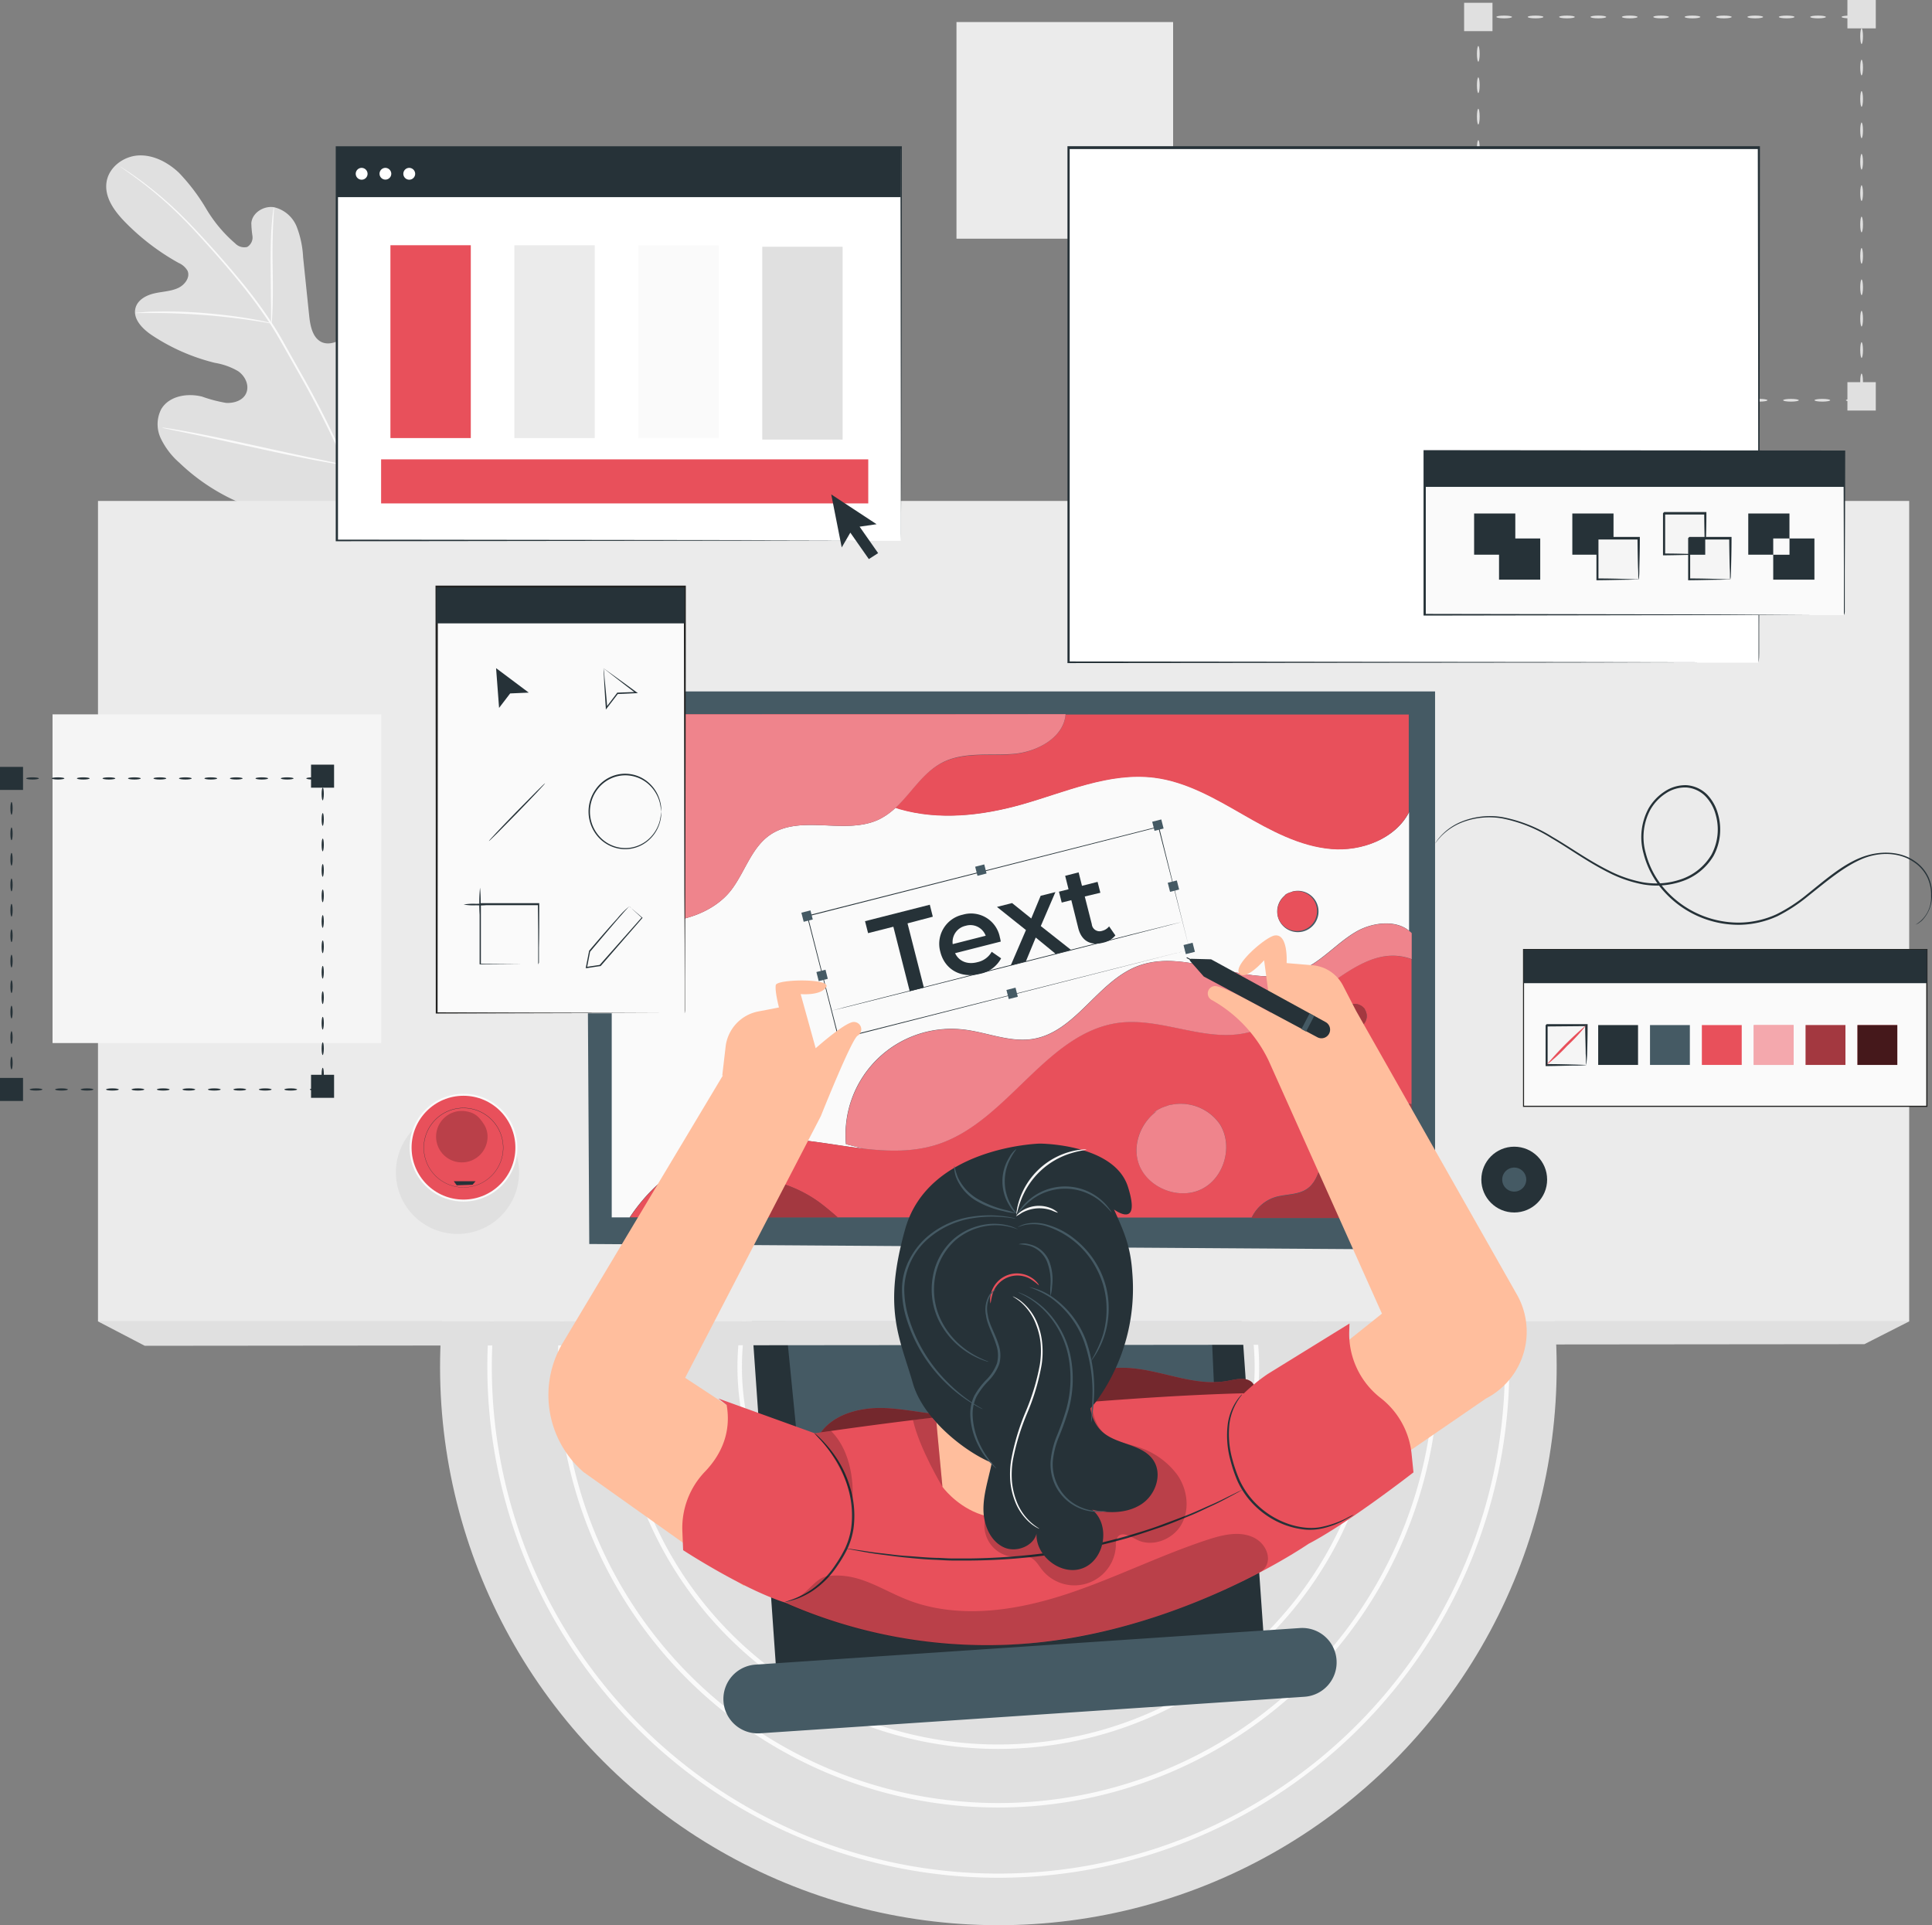 <svg xmlns="http://www.w3.org/2000/svg" viewBox="0 0 431.01 429.51"><rect x="0" y="0" width="431.01" height="429.51" fill="#808080" stroke="none"/><defs><style>.cls-1{fill:#e0e0e0;}.cls-2{fill:#fafafa;}.cls-3{fill:#ebebeb;}.cls-4{fill:#263238;}.cls-5{fill:#455a64;}.cls-6{fill:#e8505b;}.cls-7{opacity:0.3;}.cls-8{fill:#fff;}.cls-9{opacity:0.5;}.cls-10{fill:#ffbe9d;}.cls-11{opacity:0.2;}.cls-12{fill:#f5f5f5;}.cls-13{fill:#222221;}.cls-14{opacity:0.7;}</style></defs><title>IMMAGINE_GRAFICA4</title><g id="Livello_2" data-name="Livello 2"><g id="Background_Complete" data-name="Background Complete"><path class="cls-1" d="M411.8,89.29c0-.16.79-.3,1.75-.3s1.75.14,1.75.3-.78.31-1.75.31S411.8,89.46,411.8,89.29Z"/><path class="cls-1" d="M404.8,89.29c0-.16.78-.3,1.75-.3s1.75.14,1.75.3-.78.31-1.75.31S404.8,89.46,404.8,89.29Z"/><path class="cls-1" d="M397.8,89.29c0-.16.78-.3,1.75-.3s1.75.14,1.75.3-.78.31-1.75.31S397.8,89.46,397.8,89.29Z"/><path class="cls-1" d="M390.8,89.29c0-.16.78-.3,1.75-.3s1.75.14,1.75.3-.79.31-1.75.31S390.8,89.46,390.8,89.29Z"/><path class="cls-1" d="M383.8,89.29c0-.16.78-.3,1.75-.3s1.75.14,1.75.3-.79.31-1.75.31S383.8,89.46,383.8,89.29Z"/><path class="cls-1" d="M376.79,89.29c0-.16.79-.3,1.75-.3s1.75.14,1.75.3-.78.31-1.75.31S376.79,89.46,376.79,89.29Z"/><path class="cls-1" d="M369.79,89.29c0-.16.79-.3,1.75-.3s1.75.14,1.75.3-.78.31-1.75.31S369.79,89.46,369.79,89.29Z"/><path class="cls-1" d="M362.79,89.29c0-.16.78-.3,1.75-.3s1.75.14,1.75.3-.78.31-1.75.31S362.79,89.46,362.79,89.29Z"/><path class="cls-1" d="M355.79,89.29c0-.16.78-.3,1.75-.3s1.75.14,1.75.3-.78.31-1.75.31S355.79,89.46,355.79,89.29Z"/><path class="cls-1" d="M348.79,89.29c0-.16.78-.3,1.75-.3s1.75.14,1.75.3-.79.31-1.75.31S348.79,89.46,348.79,89.29Z"/><path class="cls-1" d="M341.78,89.29c0-.16.79-.3,1.75-.3s1.76.14,1.76.3-.79.31-1.76.31S341.78,89.46,341.78,89.29Z"/><path class="cls-1" d="M334.78,89.29c0-.16.79-.3,1.75-.3s1.75.14,1.75.3-.78.31-1.75.31S334.78,89.46,334.78,89.29Z"/><path class="cls-1" d="M329.79,87.28c.17,0,.31.78.31,1.75v.26l-.3-.3c.85,0,1.49.15,1.49.3s-.64.28-1.49.3h-.29V89C329.49,88.06,329.63,87.28,329.79,87.28Z"/><path class="cls-1" d="M329.79,80.28c.17,0,.31.78.31,1.75s-.14,1.75-.31,1.75-.3-.78-.3-1.75S329.63,80.28,329.79,80.28Z"/><path class="cls-1" d="M329.79,73.28c.17,0,.31.78.31,1.75s-.14,1.75-.31,1.75-.3-.79-.3-1.75S329.63,73.28,329.79,73.28Z"/><path class="cls-1" d="M329.79,66.28c.17,0,.31.78.31,1.75s-.14,1.75-.31,1.75-.3-.79-.3-1.75S329.63,66.28,329.79,66.28Z"/><path class="cls-1" d="M329.79,59.27c.17,0,.31.79.31,1.75s-.14,1.75-.31,1.75-.3-.78-.3-1.75S329.63,59.27,329.79,59.27Z"/><path class="cls-1" d="M329.79,52.27c.17,0,.31.79.31,1.75s-.14,1.75-.31,1.75-.3-.78-.3-1.75S329.63,52.27,329.79,52.27Z"/><path class="cls-1" d="M329.79,45.27c.17,0,.31.78.31,1.75s-.14,1.75-.31,1.75-.3-.78-.3-1.75S329.63,45.27,329.79,45.27Z"/><path class="cls-1" d="M329.79,38.27c.17,0,.31.78.31,1.75s-.14,1.75-.31,1.75-.3-.78-.3-1.75S329.63,38.27,329.79,38.27Z"/><path class="cls-1" d="M329.79,31.27c.17,0,.31.78.31,1.75s-.14,1.75-.31,1.75-.3-.79-.3-1.75S329.63,31.27,329.79,31.27Z"/><path class="cls-1" d="M329.79,24.26c.17,0,.31.79.31,1.75s-.14,1.76-.31,1.76-.3-.79-.3-1.76S329.63,24.26,329.79,24.26Z"/><path class="cls-1" d="M329.79,17.26c.17,0,.31.79.31,1.75s-.14,1.75-.31,1.75-.3-.78-.3-1.75S329.63,17.26,329.79,17.26Z"/><path class="cls-1" d="M329.79,10.26c.17,0,.31.78.31,1.75s-.14,1.75-.31,1.75-.3-.78-.3-1.75S329.63,10.26,329.79,10.26Z"/><path class="cls-1" d="M330.32,3.78c0,.09-.2.16-.53.22l.22-.22A8.18,8.18,0,0,1,330.1,5c0,1-.14,1.75-.31,1.75s-.3-.78-.3-1.75a7,7,0,0,1,.09-1.23l0-.24.17,0C330.12,3.62,330.32,3.7,330.32,3.78Z"/><path class="cls-1" d="M337.32,3.78c0,.17-.78.31-1.75.31s-1.75-.14-1.75-.31.78-.3,1.75-.3S337.32,3.62,337.32,3.78Z"/><path class="cls-1" d="M344.32,3.78c0,.17-.78.31-1.75.31s-1.75-.14-1.75-.31.78-.3,1.75-.3S344.32,3.62,344.32,3.78Z"/><path class="cls-1" d="M351.32,3.78c0,.17-.78.31-1.75.31s-1.75-.14-1.75-.31.79-.3,1.75-.3S351.32,3.62,351.32,3.78Z"/><path class="cls-1" d="M358.33,3.78c0,.17-.79.31-1.76.31s-1.75-.14-1.75-.31.79-.3,1.75-.3S358.33,3.62,358.33,3.78Z"/><path class="cls-1" d="M365.33,3.78c0,.17-.79.31-1.75.31s-1.75-.14-1.75-.31.78-.3,1.75-.3S365.33,3.62,365.33,3.78Z"/><path class="cls-1" d="M372.33,3.78c0,.17-.78.31-1.75.31s-1.75-.14-1.75-.31.78-.3,1.75-.3S372.33,3.62,372.33,3.78Z"/><path class="cls-1" d="M379.33,3.78c0,.17-.78.31-1.75.31s-1.75-.14-1.75-.31.78-.3,1.75-.3S379.33,3.62,379.33,3.78Z"/><path class="cls-1" d="M386.33,3.78c0,.17-.78.31-1.75.31s-1.75-.14-1.75-.31.79-.3,1.75-.3S386.33,3.62,386.33,3.78Z"/><path class="cls-1" d="M393.33,3.78c0,.17-.78.31-1.75.31s-1.75-.14-1.75-.31.79-.3,1.75-.3S393.33,3.62,393.33,3.78Z"/><path class="cls-1" d="M400.34,3.78c0,.17-.79.31-1.75.31s-1.75-.14-1.75-.31.78-.3,1.75-.3S400.34,3.62,400.34,3.78Z"/><path class="cls-1" d="M407.34,3.78c0,.17-.79.31-1.75.31s-1.75-.14-1.75-.31.78-.3,1.75-.3S407.34,3.62,407.34,3.78Z"/><path class="cls-1" d="M414.34,3.78c0,.17-.78.31-1.75.31s-1.75-.14-1.75-.31.78-.3,1.75-.3S414.34,3.62,414.34,3.78Z"/><path class="cls-1" d="M415.3,9.82c-.16,0-.3-.78-.3-1.75s.14-1.75.3-1.75.31.78.31,1.75S415.47,9.82,415.3,9.82Z"/><path class="cls-1" d="M415.3,16.82c-.16,0-.3-.78-.3-1.75s.14-1.75.3-1.75.31.79.31,1.75S415.47,16.82,415.3,16.82Z"/><path class="cls-1" d="M415.3,23.82c-.16,0-.3-.78-.3-1.75s.14-1.75.3-1.75.31.79.31,1.75S415.47,23.82,415.3,23.82Z"/><path class="cls-1" d="M415.3,30.83c-.16,0-.3-.79-.3-1.75s.14-1.75.3-1.75.31.78.31,1.75S415.47,30.83,415.3,30.83Z"/><path class="cls-1" d="M415.3,37.83c-.16,0-.3-.79-.3-1.75s.14-1.75.3-1.75.31.78.31,1.75S415.47,37.83,415.3,37.83Z"/><path class="cls-1" d="M415.3,44.83c-.16,0-.3-.78-.3-1.75s.14-1.75.3-1.75.31.78.31,1.75S415.47,44.83,415.3,44.83Z"/><path class="cls-1" d="M415.3,51.83c-.16,0-.3-.78-.3-1.75s.14-1.75.3-1.75.31.78.31,1.75S415.47,51.83,415.3,51.83Z"/><path class="cls-1" d="M415.3,58.83c-.16,0-.3-.78-.3-1.75s.14-1.75.3-1.75.31.79.31,1.75S415.47,58.83,415.3,58.83Z"/><path class="cls-1" d="M415.3,65.84c-.16,0-.3-.79-.3-1.75s.14-1.75.3-1.75.31.78.31,1.75S415.47,65.84,415.3,65.84Z"/><path class="cls-1" d="M415.3,72.84c-.16,0-.3-.79-.3-1.75s.14-1.75.3-1.75.31.78.31,1.75S415.47,72.84,415.3,72.84Z"/><path class="cls-1" d="M415.3,79.84c-.16,0-.3-.78-.3-1.75s.14-1.75.3-1.75.31.78.31,1.75S415.47,79.84,415.3,79.84Z"/><path class="cls-1" d="M415.3,86.84c-.16,0-.3-.78-.3-1.75s.14-1.75.3-1.75.31.78.31,1.75S415.47,86.84,415.3,86.84Z"/><rect class="cls-1" x="412.14" y="85.26" width="6.33" height="6.33"/><rect class="cls-1" x="326.63" y="86.13" width="6.33" height="6.33"/><rect class="cls-1" x="412.14" width="6.33" height="6.33"/><rect class="cls-1" x="326.63" y="0.62" width="6.33" height="6.33"/><path class="cls-1" d="M82.21,112.69C93.27,103,94.28,87.15,92.26,73.24c-.33-2.33-.35-4.81-1.68-6.74s-4.08-3-6.06-1.82c-1.64,1-2.17,3.1-3,4.88a13.71,13.71,0,0,1-4.89,5.82c-1.4.94-3.19,1.61-4.74,1-2.14-.89-2.68-3.64-2.92-6l-1.35-13A21.82,21.82,0,0,0,66.2,50.6a7.22,7.22,0,0,0-5.06-4.37c-2.27-.37-4.86,1.2-5.07,3.52a21.54,21.54,0,0,0,.25,2.89,2.46,2.46,0,0,1-1.18,2.46,2.81,2.81,0,0,1-2.66-.79A31,31,0,0,1,46,46.57a43.52,43.52,0,0,0-6.11-8.06c-2.46-2.31-5.68-4-9-3.83s-6.65,2.62-7.13,6,1.79,6.46,4.16,8.88a52.09,52.09,0,0,0,11.91,9.09,4.31,4.31,0,0,1,2,1.74c.67,1.49-.62,3.18-2.09,3.86-1.67.77-3.56.79-5.35,1.21s-3.65,1.42-4.15,3.21c-.69,2.47,1.57,4.74,3.7,6.15a44.57,44.57,0,0,0,14,6.13,15.12,15.12,0,0,1,5.14,1.83c1.5,1,2.56,3,1.91,4.77S52.24,90,50.41,89.88a31.12,31.12,0,0,1-5.3-1.39c-3.32-.85-7.41-.17-9.15,2.81a7.37,7.37,0,0,0-.06,6.57A16.94,16.94,0,0,0,40,103.22,45,45,0,0,0,60.56,114.5c7.67,1.74,14.6,1.68,21.65-1.81"/><path class="cls-2" d="M83.54,123a102.24,102.24,0,0,0-5.9-18.69A207.14,207.14,0,0,0,66.92,82.86l-3.09-5.48c-1-1.8-2-3.58-3.13-5.26a105.73,105.73,0,0,0-6.87-9.3C51.51,60,49.2,57.34,47,54.91s-4.27-4.67-6.25-6.62a83.51,83.51,0,0,0-10-8.5c-1.25-.91-2.25-1.58-2.94-2-.32-.22-.58-.38-.78-.51l-.27-.16a1.31,1.31,0,0,0,.25.2l.76.54c.66.47,1.65,1.16,2.89,2.09a88.35,88.35,0,0,1,9.91,8.58c2,2,4,4.2,6.19,6.64s4.47,5.07,6.78,7.92a106,106,0,0,1,6.81,9.28c1.09,1.68,2.09,3.44,3.12,5.25l3.09,5.48a215.94,215.94,0,0,1,10.73,21.4,104.82,104.82,0,0,1,6,18.6"/><path class="cls-2" d="M60.57,72.12a4.74,4.74,0,0,0,.12-1c.05-.65.09-1.6.13-2.77.07-2.35.06-5.59,0-9.16s0-6.81.12-9.15c.05-1.17.1-2.12.15-2.77a5,5,0,0,0,0-1,4.74,4.74,0,0,0-.18,1c-.1.65-.19,1.6-.28,2.77-.19,2.34-.27,5.59-.25,9.17s.06,6.71.08,9.15c0,1.1,0,2,0,2.78A5.21,5.21,0,0,0,60.57,72.12Z"/><path class="cls-2" d="M30.14,69.83a6,6,0,0,0,1.21,0c.77,0,1.89,0,3.27,0,2.76,0,6.58.12,10.78.44s8,.79,10.74,1.2c1.37.2,2.47.38,3.24.51a6.34,6.34,0,0,0,1.19.16,6.9,6.9,0,0,0-1.16-.33c-.76-.17-1.86-.41-3.22-.64-2.73-.49-6.54-1-10.75-1.34a105.21,105.21,0,0,0-10.83-.31c-1.38,0-2.5.11-3.27.18A6.57,6.57,0,0,0,30.14,69.83Z"/><path class="cls-2" d="M77.21,103.82a1.54,1.54,0,0,0,.17-.39c.1-.3.23-.68.39-1.13.33-1,.78-2.43,1.31-4.22,1.06-3.57,2.37-8.56,3.75-14.07S85.46,73.5,86.45,69.9c.48-1.74.88-3.18,1.18-4.25.13-.46.23-.84.31-1.16a1.88,1.88,0,0,0,.09-.41,1.54,1.54,0,0,0-.17.39c-.1.31-.23.68-.39,1.13-.33,1-.78,2.43-1.31,4.22-1.06,3.57-2.38,8.56-3.75,14.08S79.78,94.4,78.79,98c-.49,1.74-.88,3.18-1.18,4.25-.13.46-.23.84-.31,1.16A1.88,1.88,0,0,0,77.21,103.82Z"/><path class="cls-2" d="M36.18,95.42a2.52,2.52,0,0,0,.42.12l1.19.26,4.39.9c3.71.77,8.83,1.89,14.47,3.13s10.78,2.32,14.51,3c1.86.34,3.37.61,4.42.77l1.21.18a2.19,2.19,0,0,0,.42,0s-.14-.06-.41-.12l-1.19-.26-4.39-.91c-3.71-.76-8.83-1.88-14.48-3.12s-10.77-2.32-14.5-3c-1.86-.34-3.37-.61-4.42-.77l-1.21-.18A1.55,1.55,0,0,0,36.18,95.42Z"/><circle class="cls-1" cx="222.72" cy="304.96" r="124.55" transform="translate(-150.4 246.8) rotate(-45)"/><path class="cls-2" d="M222.72,403.25A98.29,98.29,0,1,1,321,305,98.4,98.4,0,0,1,222.72,403.25Zm0-195.58A97.29,97.29,0,1,0,320,305,97.39,97.39,0,0,0,222.72,207.67Z"/><path class="cls-2" d="M222.72,418.92a114,114,0,1,1,114-114A114.09,114.09,0,0,1,222.72,418.92Zm0-226.93a113,113,0,1,0,113,113A113.1,113.1,0,0,0,222.72,192Z"/><path class="cls-2" d="M222.72,390.18A85.23,85.23,0,1,1,307.94,305,85.32,85.32,0,0,1,222.72,390.18Zm0-169.45A84.23,84.23,0,1,0,306.94,305,84.32,84.32,0,0,0,222.72,220.73Z"/><path class="cls-2" d="M222.72,376.83A71.87,71.87,0,1,1,294.59,305,72,72,0,0,1,222.72,376.83Zm0-142.74A70.87,70.87,0,1,0,293.59,305,70.95,70.95,0,0,0,222.72,234.09Z"/><path class="cls-2" d="M222.72,363.14A58.19,58.19,0,1,1,280.9,305,58.25,58.25,0,0,1,222.72,363.14Zm0-115.37A57.19,57.19,0,1,0,279.9,305,57.25,57.25,0,0,0,222.72,247.77Z"/><path class="cls-2" d="M222.72,350.82A45.87,45.87,0,1,1,268.58,305,45.91,45.91,0,0,1,222.72,350.82Zm0-90.73A44.87,44.87,0,1,0,267.58,305,44.91,44.91,0,0,0,222.72,260.09Z"/><rect class="cls-3" x="213.38" y="4.92" width="48.33" height="48.33"/></g><g id="Desk"><rect class="cls-4" x="170.25" y="261.06" width="108.75" height="119.44" transform="matrix(1, -0.07, 0.07, 1, -22.8, 17.24)"/><polygon class="cls-5" points="271.21 317.43 269.62 282.22 174.88 291.11 178.5 327.69 271.21 317.43"/><path class="cls-5" d="M291,378.54l-121.42,8.15a7.67,7.67,0,0,1-8.18-7.15h0a7.68,7.68,0,0,1,7.15-8.17L290,363.21a7.66,7.66,0,0,1,8.17,7.15h0A7.68,7.68,0,0,1,291,378.54Z"/><rect class="cls-3" x="21.86" y="111.76" width="404.06" height="183.04"/><polygon class="cls-1" points="21.86 294.8 32.3 300.24 415.92 299.88 425.92 294.8 21.86 294.8"/></g><g id="Character"><polygon class="cls-5" points="131.46 277.53 130.74 154.26 320.15 154.26 320.15 278.8 131.46 277.53"/><path class="cls-2" d="M170.54,254.06c7.33-.38,14.79,1.35,22.11,2.19l-3.93-1A23.62,23.62,0,0,1,215,229.68c5.21.61,10.34,2.95,15.51,2.08,9.48-1.6,14.36-12.89,23.36-16.27,11.51-4.33,24.92,5.78,36.27,1,4.6-1.92,7.94-6,12.21-8.54,3.66-2.2,9-2.83,12-.3V181.21c-3,5.86-10.5,8.71-17.22,8.15-7.14-.59-13.64-4.16-19.83-7.72s-12.58-7.28-19.69-8.19c-10.1-1.3-19.9,3.22-29.7,6-8.84,2.49-18.37,3.57-27.2,1-.3-.08-.59-.19-.88-.29a15.13,15.13,0,0,1-3.68,2.62c-7.52,3.64-17.55-1.24-24.41,3.51-4.11,2.85-5.54,8.2-8.56,12.19-5.57,7.36-19,9.49-26.71,4.33v60.9l0,7.88h4A39.1,39.1,0,0,1,170.54,254.06Zm116-54.32a4,4,0,0,1,1.54-.73.9.9,0,0,1,.21-.08l-.08,0a4.61,4.61,0,1,1-1.23.58Z"/><path class="cls-6" d="M314.38,207.7c-3.08-2.53-8.38-1.9-12,.3-4.27,2.57-7.61,6.62-12.21,8.54-11.35,4.73-24.76-5.38-36.27-1-9,3.38-13.88,14.67-23.36,16.27-5.17.87-10.3-1.47-15.51-2.08a23.62,23.62,0,0,0-26.27,25.53l3.93,1c5.71.66,11.34.78,16.76-1.05,15.63-5.29,24.13-25.18,40.52-27.07,9.08-1,18.15,4,27.17,2.47,7.31-1.25,13.13-6.55,19.18-10.85s11.87-8.26,18.61-5.79v-5.79A4.51,4.51,0,0,0,314.38,207.7Z"/><path class="cls-6" d="M296.28,219.75c-6,4.3-11.87,9.6-19.18,10.85-9,1.53-18.09-3.52-27.17-2.47C233.54,230,225,249.91,209.41,255.2c-5.42,1.83-11,1.71-16.76,1.05-7.32-.84-14.78-2.57-22.11-2.19a39.1,39.1,0,0,0-30,17.52h4a29.75,29.75,0,0,1,14.4-8.08A29.12,29.12,0,0,1,182.44,268c1.53,1.1,3,2.35,4.43,3.59l29.82,0c1.32-.74,2.64-1.48,4-2.16,5.4-2.75,11.56-4.65,17.49-3.39a15.25,15.25,0,0,1,9.13,5.59l31.93,0a8.71,8.71,0,0,1,5.15-4.54c2.41-.74,5.19-.46,7.25-1.91,2.39-1.69,2.84-5,3.82-7.73a17.79,17.79,0,0,1,19.44-11.13V214C308.15,211.49,302.22,215.51,296.28,219.75Zm-28.22,45.54c-5.08,2.51-12.05-.3-14-5.63-1.51-4.2.4-9.18,4-11.74l-.79.37a8.86,8.86,0,0,1,3-1.54,7.36,7.36,0,0,1,1-.32l-.18.08a10.63,10.63,0,0,1,11.05,4.28C275.16,255.57,273.14,262.79,268.06,265.29Zm35.41-36.21a2.68,2.68,0,0,1-2.62-4.68l-.27.13a2.41,2.41,0,0,1,.94-.45l.13-.05,0,0a2.7,2.7,0,0,1,1.87,5Z"/><path class="cls-6" d="M295.45,257.55c-1,2.76-1.43,6-3.82,7.73-2.06,1.45-4.84,1.17-7.25,1.91a8.71,8.71,0,0,0-5.15,4.54l35.66,0V246.42A17.79,17.79,0,0,0,295.45,257.55Z"/><path class="cls-6" d="M159,263.51a29.75,29.75,0,0,0-14.4,8.08l42.32,0c-1.45-1.24-2.9-2.49-4.43-3.59A29.12,29.12,0,0,0,159,263.51Z"/><path class="cls-6" d="M238.17,266.11c-5.93-1.26-12.09.64-17.49,3.39-1.35.68-2.67,1.42-4,2.16l30.61,0A15.25,15.25,0,0,0,238.17,266.11Z"/><path class="cls-6" d="M225.81,168.27c-5.33.4-11-.52-15.76,1.95-4.24,2.21-6.82,6.71-10.3,10l.88.3c8.83,2.55,18.36,1.48,27.21-1,9.8-2.76,19.6-7.27,29.7-6,7.1.91,13.48,4.62,19.68,8.18s12.69,7.14,19.83,7.73c6.73.56,14.19-2.29,17.23-8.16V159.41h0l-76.56,0C237.34,164.64,231.11,167.88,225.81,168.27Z"/><path class="cls-6" d="M285.17,204.74a4.45,4.45,0,1,0,3.07-5.78l.08,0a.9.9,0,0,0-.21.08,4,4,0,0,0-1.54.73l.44-.2A4.65,4.65,0,0,0,285.17,204.74Z"/><path class="cls-6" d="M261.08,246.51l.18-.08a7.36,7.36,0,0,0-1,.32,8.86,8.86,0,0,0-3,1.54l.79-.37c-3.57,2.56-5.48,7.54-4,11.74,1.92,5.33,8.89,8.14,14,5.63s7.1-9.72,4.07-14.5A10.63,10.63,0,0,0,261.08,246.51Z"/><g class="cls-7"><path class="cls-8" d="M261.08,246.51l.18-.08a7.36,7.36,0,0,0-1,.32,8.86,8.86,0,0,0-3,1.54l.79-.37c-3.57,2.56-5.48,7.54-4,11.74,1.92,5.33,8.89,8.14,14,5.63s7.1-9.72,4.07-14.5A10.63,10.63,0,0,0,261.08,246.51Z"/></g><path class="cls-6" d="M304.56,225.2a2.83,2.83,0,0,0-3-1.15l0,0-.13.05a2.41,2.41,0,0,0-.94.45l.27-.13a2.69,2.69,0,1,0,3.71.8Z"/><path class="cls-6" d="M163.21,198.47c3-4,4.45-9.34,8.56-12.19,6.86-4.75,16.89.13,24.41-3.51a15.13,15.13,0,0,0,3.68-2.62c3.47-3.25,6-7.75,10.3-10,4.73-2.47,10.43-1.56,15.76-1.95s11.42-3.6,11.8-8.87H136.15l.15,43.3c.06.05.14.08.2.13C144.22,208,157.64,205.83,163.21,198.47Z"/><g class="cls-7"><path class="cls-8" d="M314.38,207.7c-3.08-2.53-8.38-1.9-12,.3-4.27,2.57-7.61,6.62-12.21,8.54-11.35,4.73-24.76-5.38-36.27-1-9,3.38-13.88,14.67-23.36,16.27-5.17.87-10.3-1.47-15.51-2.08a23.62,23.62,0,0,0-26.27,25.53l3.93,1c5.71.66,11.34.78,16.76-1.05,15.63-5.29,24.13-25.18,40.52-27.07,9.08-1,18.15,4,27.17,2.47,7.31-1.25,13.13-6.55,19.18-10.85s11.87-8.26,18.61-5.79v-5.79A4.51,4.51,0,0,0,314.38,207.7Z"/></g><g class="cls-7"><path class="cls-8" d="M209.3,159.37H136.15l.15,43.3c.06.05.14.08.2.13,7.72,5.16,21.14,3,26.71-4.33,3-4,4.45-9.34,8.56-12.19,6.86-4.75,16.89.13,24.41-3.51a15.13,15.13,0,0,0,3.68-2.62c3.47-3.25,6-7.75,10.3-10,4.73-2.47,10.43-1.56,15.76-1.95s11.42-3.6,11.8-8.87"/></g><path class="cls-4" d="M265.38,211.85l-7-27.37.09.05-78.35,19.93h0l.08-.13c2.42,9.54,4.77,18.78,7,27.39l-.12-.07,78.39-19.81-78.34,20-.1,0,0-.1c-2.19-8.61-4.54-17.85-7-27.39l0-.1.1,0h0l78.36-19.87h.07l0,.06C262.74,201.36,265.06,210.57,265.38,211.85Z"/><rect class="cls-5" x="264.26" y="210.53" width="2.09" height="2.09" transform="translate(-43.92 71.83) rotate(-14.25)"/><rect class="cls-5" x="185.97" y="230.71" width="2.09" height="2.09" transform="translate(-51.3 53.18) rotate(-14.25)"/><rect class="cls-5" x="257.28" y="183.03" width="2.09" height="2.09" transform="translate(-37.37 69.26) rotate(-14.25)"/><rect class="cls-5" x="217.78" y="193.06" width="2.09" height="2.09" transform="translate(-41.05 59.85) rotate(-14.25)"/><rect class="cls-5" x="224.76" y="220.56" width="2.09" height="2.09" transform="translate(-47.61 62.41) rotate(-14.25)"/><rect class="cls-5" x="182.37" y="216.55" width="2.09" height="2.09" transform="translate(-47.93 51.86) rotate(-14.25)"/><rect class="cls-5" x="260.74" y="196.65" width="2.09" height="2.09" transform="translate(-40.61 70.52) rotate(-14.25)"/><rect class="cls-5" x="179.01" y="203.32" width="2.09" height="2.09" transform="translate(-44.77 50.62) rotate(-14.25)"/><path class="cls-4" d="M199.3,206.75l-5.64,1.43-.68-2.67,14.45-3.67.67,2.67L202.46,206l3.65,14.34-3.16.8Z"/><path class="cls-4" d="M223.26,210.06l-10.19,2.59c.85,1.8,2.74,2.61,5,2a4.8,4.8,0,0,0,3.17-2.31l2.1,1.46a6.79,6.79,0,0,1-4.69,3.45c-4.35,1.1-7.88-1-8.86-4.85a6.65,6.65,0,0,1,5-8.34,6.54,6.54,0,0,1,8.27,5.05C223.14,209.39,223.21,209.76,223.26,210.06Zm-10.72.57,7.36-1.87a3.64,3.64,0,0,0-4.47-2.22A3.69,3.69,0,0,0,212.54,210.63Z"/><path class="cls-4" d="M235.53,212.82l-4.47-3.66-2.21,5.35-3.36.86,3.39-7.88-6.47-5.16,3.38-.86,4.27,3.44,2.1-5.06,3.29-.83-3.26,7.58,6.77,5.34Z"/><path class="cls-4" d="M248.83,208.69a4.86,4.86,0,0,1-2.7,1.61c-2.84.73-4.85-.37-5.58-3.24L239,200.82l-2.14.54-.62-2.43,2.14-.54-.75-3,3-.77.75,3,3.48-.88.62,2.43L242,200l1.57,6.18a1.74,1.74,0,0,0,2.29,1.49,2.85,2.85,0,0,0,1.57-1Z"/><path class="cls-4" d="M263.8,205.65s-17.52,4.55-39.15,10-39.2,9.91-39.21,9.85S203,221,224.6,215.5,263.79,205.59,263.8,205.65Z"/><path class="cls-4" d="M427.29,206.31a7,7,0,0,0,3.51-6.47,8.91,8.91,0,0,0-.79-4,8.52,8.52,0,0,0-3.19-3.6c-2.94-2-7.37-2.34-11.46-.59s-7.88,5-12,8.27a36.43,36.43,0,0,1-6.86,4.49,21.17,21.17,0,0,1-8.48,1.91A22.39,22.39,0,0,1,371.32,199a20,20,0,0,1-4.68-8.67,13.47,13.47,0,0,1,1.15-10,11.18,11.18,0,0,1,3.56-3.74,8.34,8.34,0,0,1,4.91-1.42,7.25,7.25,0,0,1,4.58,2.09,10,10,0,0,1,2.42,4.32,12.37,12.37,0,0,1-1,9.39,13.05,13.05,0,0,1-7.09,5.67,17.47,17.47,0,0,1-8.66.66,28.32,28.32,0,0,1-7.75-2.69c-4.74-2.39-8.7-5.33-12.57-7.57a32.27,32.27,0,0,0-11.1-4.46,16.86,16.86,0,0,0-8.91.89,13.29,13.29,0,0,0-4.74,3.16l-.58.64-.38.5c-.2.27-.32.4-.32.4s.09-.15.28-.43l.36-.52.57-.66a12.9,12.9,0,0,1,4.73-3.28,17,17,0,0,1,9-1,32.5,32.5,0,0,1,11.24,4.43c3.89,2.24,7.87,5.16,12.57,7.5a28,28,0,0,0,7.64,2.63,17.1,17.1,0,0,0,8.42-.66,12.59,12.59,0,0,0,6.82-5.47,11.92,11.92,0,0,0,.95-9,9.31,9.31,0,0,0-2.3-4.09,6.64,6.64,0,0,0-4.24-1.94,7.79,7.79,0,0,0-4.6,1.33,10.57,10.57,0,0,0-3.39,3.58,12.94,12.94,0,0,0-1.09,9.62,19.54,19.54,0,0,0,4.55,8.45A21.94,21.94,0,0,0,388,205.83a20.56,20.56,0,0,0,8.29-1.85,35.38,35.38,0,0,0,6.79-4.41c4.09-3.27,7.85-6.6,12.1-8.27S424,189.94,427,192a8.86,8.86,0,0,1,3.26,3.75,9.23,9.23,0,0,1,.76,4.11,8,8,0,0,1-2.06,5.31,4.08,4.08,0,0,1-.66.58,2.8,2.8,0,0,1-.53.35Z"/><g class="cls-7"><path d="M295.45,257.55c-1,2.76-1.43,6-3.82,7.73-2.06,1.45-4.84,1.17-7.25,1.91a8.71,8.71,0,0,0-5.15,4.54l35.66,0V246.42A17.79,17.79,0,0,0,295.45,257.55Z"/></g><g class="cls-7"><path d="M304.56,225.2a2.83,2.83,0,0,0-3-1.15l0,0-.13.05a2.41,2.41,0,0,0-.94.45l.27-.13a2.69,2.69,0,1,0,3.71.8Z"/></g><g class="cls-7"><path d="M159,263.51a29.75,29.75,0,0,0-14.4,8.08l42.32,0c-1.45-1.24-2.9-2.49-4.43-3.59A29.12,29.12,0,0,0,159,263.51Z"/></g><g class="cls-7"><path d="M238.17,266.11c-5.93-1.26-12.09.64-17.49,3.39-1.35.68-2.67,1.42-4,2.16l30.61,0A15.25,15.25,0,0,0,238.17,266.11Z"/></g><path class="cls-6" d="M182.46,320.59c2.75-4.93,9.09-6.66,14.74-6.47s11.21,1.82,16.85,1.55c12.9-.6,24.07-10.89,37-10.52,7.74.23,15.31,4.34,22.93,2.9,1.84-.34,4-.92,5.37.38a3.4,3.4,0,0,1,.12,4.24,9.2,9.2,0,0,1-3.64,2.74c-19.7,9.95-42.5,10.93-64.39,13.67-5.61.71-11.31,1.54-16.87.56s-11.08-4.13-13.32-9.31"/><g class="cls-9"><path d="M182.46,320.59c2.75-4.93,9.09-6.66,14.74-6.47s11.21,1.82,16.85,1.55c12.9-.6,24.07-10.89,37-10.52,7.74.23,15.31,4.34,22.93,2.9,1.84-.34,4-.92,5.37.38a3.4,3.4,0,0,1,.12,4.24,9.2,9.2,0,0,1-3.64,2.74c-19.7,9.95-42.5,10.93-64.39,13.67-5.61.71-11.31,1.54-16.87.56s-11.08-4.13-13.32-9.31"/></g><path class="cls-10" d="M338.24,288.52l-35.71-63-2.91-5.63a8.47,8.47,0,0,0-6.83-4.55l-5.76-.48s.42-6.68-2.7-6.15c-2,.34-9.28,6.59-7.87,8.43s5.55-2.91,5.55-2.91L283.58,226s-10.95-6.38-12.72-6a1.65,1.65,0,0,0-.44,3.14A30.75,30.75,0,0,1,283,236.58h0l25.3,56.49L299.61,300l10.27,26.85L331.51,312A16.78,16.78,0,0,0,338.24,288.52Z"/><rect class="cls-4" x="264.66" y="213.81" width="1.18" height="0.21" transform="translate(128.87 -98.36) rotate(27.52)"/><path class="cls-4" d="M265.7,213.9l4.49.12,25.54,14a1.93,1.93,0,0,1,.78,2.59h0a1.93,1.93,0,0,1-2.61.8l-25.35-13.55-3.08-3.5A.31.31,0,0,1,265.7,213.9Z"/><polygon class="cls-5" points="293.18 226.67 291.37 230.14 290.33 229.6 292.16 226.1 293.18 226.67"/><path class="cls-10" d="M190.54,228c-1.8-.18-8.57,5.86-8.57,5.86l-3.35-12.08s4.49.41,5.7-1.57-11-1.79-11.25-.45.71,5,.71,5l-4.62.89a9.07,9.07,0,0,0-7.28,7.84l-.75,6.45.13,0-35.68,59.61a22.74,22.74,0,0,0,4.61,28.87l35.74,25.4,13.34-29.08-26.42-17.36L183.12,249s6.81-17.09,8.2-17.94A1.64,1.64,0,0,0,190.54,228Z"/><path class="cls-6" d="M315.33,328.48l-.42-4.15A18.11,18.11,0,0,0,308,311.88h0a18.12,18.12,0,0,1-7-14.88l.06-1.73L282.87,306.5a39.19,39.19,0,0,0-5.44,4.43l0-.09s-39,.64-95.67,8.92L160.26,312l1.85,1.45c1,5.7-.87,10.74-4.88,14.91h0a18.12,18.12,0,0,0-5,13.31l.17,4.17s12.81,8.35,22.14,11.49l.34.1a111.61,111.61,0,0,0,49.77,9.51c34.87-1.43,63.53-20,67.29-22.53C300.75,339.84,315.33,328.48,315.33,328.48Z"/><path class="cls-4" d="M181.72,319.76s.15.09.39.3.58.52,1,.94a28.07,28.07,0,0,1,3.27,3.92,23.67,23.67,0,0,1,3.25,6.84,21.57,21.57,0,0,1,.78,9.24,16.74,16.74,0,0,1-1.41,4.63,29.68,29.68,0,0,1-2.3,3.85,20.2,20.2,0,0,1-5.34,5.38,17.19,17.19,0,0,1-4.62,2.17,13.66,13.66,0,0,1-1.34.36,1.74,1.74,0,0,1-.48.07s.63-.21,1.76-.62a18.53,18.53,0,0,0,4.47-2.29,20.3,20.3,0,0,0,5.15-5.34,29.7,29.7,0,0,0,2.24-3.8,16.49,16.49,0,0,0,1.35-4.49,21.49,21.49,0,0,0-.72-9,23.87,23.87,0,0,0-3.1-6.76,31.12,31.12,0,0,0-3.11-4A17.12,17.12,0,0,1,181.72,319.76Z"/><g class="cls-11"><path d="M281.35,350.59c2.82-2,1.42-6.12-1.72-7.6s-6.85-.59-10.15.49c-10.65,3.48-20.72,8.58-31.36,12.1s-22.27,5.42-33,2.26c-7.49-2.2-12.53-7.12-20.29-6.24-3.52.4-4.63,4.89-9.85,6a114.29,114.29,0,0,0,23.44,7.37,109,109,0,0,0,29.26,1.83,130.59,130.59,0,0,0,29.56-5.94A147.47,147.47,0,0,0,281.35,350.59Z"/></g><g class="cls-11"><path d="M190.17,334.44s.93-9.48-4.78-15.21l-3.82.57S186.59,323.42,190.17,334.44Z"/></g><path class="cls-10" d="M208.32,309.27c-.2.52,1.93,22.43,1.93,22.43s11.11,15.51,28.58.41l2.11-23.89Z"/><g class="cls-11"><path d="M210.25,331.7s-5.15-8.55-6.58-14.91l4.24-.52,1,1.19Z"/></g><path class="cls-4" d="M302,337.91a2.87,2.87,0,0,1-.43.3c-.28.18-.72.43-1.29.74a19.87,19.87,0,0,1-5.12,2,12.83,12.83,0,0,1-3.8.31,18.1,18.1,0,0,1-4.28-.9,19.08,19.08,0,0,1-8.22-5.59,18.17,18.17,0,0,1-2.8-4.38,31.08,31.08,0,0,1-1.55-4.56,20.77,20.77,0,0,1-.61-8.11,12.3,12.3,0,0,1,1.92-5.13,8.89,8.89,0,0,1,.92-1.18,2.47,2.47,0,0,1,.37-.37,1.94,1.94,0,0,1-.29.44,12.8,12.8,0,0,0-2.56,6.29,21.14,21.14,0,0,0,.71,7.94,32.19,32.19,0,0,0,1.56,4.47,18.12,18.12,0,0,0,2.72,4.25c4.57,5.32,11.43,7.23,15.84,6.16a21.67,21.67,0,0,0,5.1-1.79A19.52,19.52,0,0,1,302,337.91Z"/><path class="cls-4" d="M277.14,332.37l-.2.13-.6.34L274,334.1c-1,.54-2.26,1.21-3.75,1.88s-3.15,1.53-5.07,2.29-4,1.67-6.28,2.45-4.75,1.61-7.36,2.41a134.86,134.86,0,0,1-17.32,3.74,139.61,139.61,0,0,1-17.69,1.28l-4,0c-1.29,0-2.54-.11-3.75-.16-2.42-.08-4.67-.31-6.72-.51s-3.9-.47-5.52-.67-3-.44-4.15-.65l-2.61-.48-.67-.14-.23-.06a.62.62,0,0,1,.24,0l.68.09,2.62.38c1.14.18,2.53.4,4.16.57s3.46.46,5.51.59,4.29.37,6.71.44c1.21,0,2.46.14,3.74.13l4,0a144.32,144.32,0,0,0,17.61-1.31,139.94,139.94,0,0,0,17.27-3.69c2.6-.79,5.08-1.51,7.34-2.36s4.38-1.62,6.29-2.38,3.59-1.56,5.09-2.21,2.75-1.28,3.78-1.8l2.38-1.17.62-.29C277.06,332.39,277.13,332.36,277.14,332.37Z"/><g class="cls-11"><path d="M220.08,337.84a7,7,0,0,0,6.64,9.51,8,8,0,0,1,3.09.11c1.17.45,1.82,1.67,2.59,2.66a9.25,9.25,0,0,0,16.54-5.27,3.26,3.26,0,0,1,.47-2.05c1-1.15,2.8,0,4.16.68,3.45,1.8,8.09,0,10-3.39s1.31-7.83-.88-11a17.43,17.43,0,0,0-9.46-6.46c-2.39-.73-5-1.16-6.86-2.82-2.7-2.39-2.94-6.44-3-10"/></g><path class="cls-4" d="M248.52,269.83c2.44,5.36,3.71,8.45,4.09,14.16a42.71,42.71,0,0,1-7.36,27.69c0,.07.05-.06,0,0C241.09,318,228.64,325.93,225,327s-18.37-8.07-21.33-18.35-6.78-16.51-1.73-34.46c5.18-18.4,30-19.06,30-19.06s16.65,0,19.7,9.66S248.52,269.83,248.52,269.83Z"/><path class="cls-4" d="M222.3,290.44A11.89,11.89,0,0,0,213.66,309c2.06,3,5.44,5,7,8.26,1.46,3,1.15,6.54.45,9.79s-1.76,6.49-1.71,9.82,1.5,6.91,4.52,8.32,7.41-.57,7.42-3.9c-1,5.27,5.07,10.44,10.12,8.6s6.35-9.71,2.19-13.09c3.68.87,7.81.86,11-1.23s4.76-6.74,2.61-9.86c-2.54-3.69-8.35-3.35-11.56-6.48-2.66-2.58-2.81-6.71-3-10.41-.28-5.32-1.08-10.78-3.8-15.36s-7.73-8.13-13-7.77"/><path class="cls-2" d="M231.86,341.06a2.83,2.83,0,0,1-.53-.25,3.67,3.67,0,0,1-.61-.37,6.32,6.32,0,0,1-.78-.57,12,12,0,0,1-3.53-5,16.36,16.36,0,0,1-1-4.16,20,20,0,0,1,.16-4.91A51.1,51.1,0,0,1,228.79,315a50,50,0,0,0,3.2-10.61,19.56,19.56,0,0,0,.15-4.8,15.59,15.59,0,0,0-1-4.06,12.11,12.11,0,0,0-3.39-5c-1.1-.93-1.84-1.25-1.81-1.31a3.11,3.11,0,0,1,.53.24,4.62,4.62,0,0,1,.62.35,7.4,7.4,0,0,1,.79.56,12,12,0,0,1,3.61,5,15.84,15.84,0,0,1,1,4.16,19.4,19.4,0,0,1-.11,4.91,48.71,48.71,0,0,1-3.18,10.73,52,52,0,0,0-3.24,10.6,20.1,20.1,0,0,0-.2,4.79,16.3,16.3,0,0,0,.92,4.08,12.28,12.28,0,0,0,3.31,5C231.15,340.66,231.89,341,231.86,341.06Z"/><path class="cls-5" d="M246.9,337.06a2.49,2.49,0,0,1-.62.14,9.4,9.4,0,0,1-1.83.08,10.49,10.49,0,0,1-9.07-6,10.85,10.85,0,0,1-1-5.24,19.61,19.61,0,0,1,1.4-5.72,60.73,60.73,0,0,0,2.08-5.88,25.63,25.63,0,0,0,.48-11.87,20.43,20.43,0,0,0-4.1-8.78,18.68,18.68,0,0,0-4.94-4.33c-1.35-.8-2.17-1.1-2.15-1.15a2.47,2.47,0,0,1,.6.2,12.49,12.49,0,0,1,1.65.77,18,18,0,0,1,5.13,4.28,20.5,20.5,0,0,1,4.28,8.91,26,26,0,0,1-.44,12.11,61.21,61.21,0,0,1-2.11,5.92,19.15,19.15,0,0,0-1.4,5.57,10.55,10.55,0,0,0,3.67,8.6,10.79,10.79,0,0,0,6,2.44A20.89,20.89,0,0,0,246.9,337.06Z"/><path class="cls-6" d="M231.78,286.78a15.44,15.44,0,0,0-1.76-1.36,5.81,5.81,0,0,0-8.58,3.2,15,15,0,0,0-.44,2.18s-.09-.21-.11-.61a5.14,5.14,0,0,1,.2-1.68,6,6,0,0,1,9.12-3.41,5.22,5.22,0,0,1,1.26,1.14A1.42,1.42,0,0,1,231.78,286.78Z"/><path class="cls-5" d="M222.26,327.59a1.45,1.45,0,0,1-.36-.28,9.27,9.27,0,0,1-.93-.91,16.9,16.9,0,0,1-2.73-3.94,16.1,16.1,0,0,1-1.78-6.88,9.31,9.31,0,0,1,.88-4.16,16.91,16.91,0,0,1,2.72-3.62,10.22,10.22,0,0,0,2.35-3.65,6.92,6.92,0,0,0-.13-4c-.75-2.5-2.07-4.62-2.31-6.69a6.37,6.37,0,0,1,.82-4.69,3.32,3.32,0,0,1,1-.9c.26-.14.4-.21.41-.19a5,5,0,0,0-1.2,1.21,6.33,6.33,0,0,0-.63,4.51c.27,2,1.6,4,2.41,6.61a7.36,7.36,0,0,1,.16,4.25,10.5,10.5,0,0,1-2.45,3.84,16.45,16.45,0,0,0-2.65,3.51,9,9,0,0,0-.86,3.93,16.33,16.33,0,0,0,1.63,6.72,19.14,19.14,0,0,0,2.55,4C221.84,327.13,222.29,327.56,222.26,327.59Z"/><path class="cls-5" d="M243.43,317.35a8.07,8.07,0,0,1,.07-1.43c.06-.92.16-2.24.2-3.88a34.38,34.38,0,0,0-1.8-12.56,20.84,20.84,0,0,0-7.55-10,21.85,21.85,0,0,0-4.73-2.31s.13,0,.36.05a7.62,7.62,0,0,1,1,.27,14.38,14.38,0,0,1,3.54,1.68,20.48,20.48,0,0,1,7.84,10.1,32.47,32.47,0,0,1,1.67,12.75c-.08,1.65-.23,3-.36,3.89A7.3,7.3,0,0,1,243.43,317.35Z"/><path class="cls-5" d="M234.35,289.15a13.17,13.17,0,0,1,0-2.36,12.26,12.26,0,0,0-.82-5.44,6.17,6.17,0,0,0-4-3.45,13.56,13.56,0,0,0-2.29-.31,4,4,0,0,1,2.38,0,6.16,6.16,0,0,1,2.38,1.08,6.34,6.34,0,0,1,2,2.52,11.37,11.37,0,0,1,.72,5.68A9.44,9.44,0,0,1,234.35,289.15Z"/><path class="cls-12" d="M236,270.56a9.22,9.22,0,0,1-1.37-.52,8.2,8.2,0,0,0-3.41-.45,8.45,8.45,0,0,0-3.28,1,13.58,13.58,0,0,1-1.26.76c0-.05.3-.52,1.07-1.07a7.06,7.06,0,0,1,7-.61C235.58,270.1,236,270.51,236,270.56Z"/><path class="cls-5" d="M248,270.52a23.86,23.86,0,0,0-2.56-2.55,12.41,12.41,0,0,0-15.91.21,22.76,22.76,0,0,0-2.49,2.61,2.77,2.77,0,0,1,.47-.87,11,11,0,0,1,1.78-2,12.31,12.31,0,0,1,16.39-.21,11.16,11.16,0,0,1,1.82,2A2.75,2.75,0,0,1,248,270.52Z"/><path class="cls-12" d="M242.38,256.47c0,.09-1.29.17-3.26.76a17.31,17.31,0,0,0-11.35,10.54c-.74,1.93-.91,3.21-1,3.2a3,3,0,0,1,.06-.91,14.16,14.16,0,0,1,.59-2.42A16.56,16.56,0,0,1,239,256.87a14.84,14.84,0,0,1,2.45-.41A2.78,2.78,0,0,1,242.38,256.47Z"/><path class="cls-5" d="M226.71,256.36c.07.06-.55.72-1.22,2a10.67,10.67,0,0,0,.1,10.53c.7,1.23,1.33,1.88,1.26,1.94a5.41,5.41,0,0,1-1.58-1.75,10.14,10.14,0,0,1-.1-10.9A5.29,5.29,0,0,1,226.71,256.36Z"/><path class="cls-5" d="M212.92,260.08a16.25,16.25,0,0,0,.77,2.58,11.12,11.12,0,0,0,4.25,4.72,23.79,23.79,0,0,0,6,2.47,17.53,17.53,0,0,1,2.61.79,11.61,11.61,0,0,1-2.7-.44,19.69,19.69,0,0,1-6.18-2.38,10.62,10.62,0,0,1-4.31-5,6.55,6.55,0,0,1-.46-2A1.66,1.66,0,0,1,212.92,260.08Z"/><path class="cls-5" d="M220.53,303.8a1.64,1.64,0,0,1-.49-.11c-.32-.09-.78-.25-1.36-.48a18.3,18.3,0,0,1-4.56-2.73,17.8,17.8,0,0,1-4.84-6.21,15.94,15.94,0,0,1-1.16-9.53,14.51,14.51,0,0,1,4.68-8.38,14.1,14.1,0,0,1,7.17-3.21,12.82,12.82,0,0,1,5.3.35,8.56,8.56,0,0,1,1.35.52c.3.13.45.21.44.23s-.64-.25-1.85-.55a13.36,13.36,0,0,0-5.19-.19,14,14,0,0,0-6.91,3.21,14.26,14.26,0,0,0-4.48,8.11,15.64,15.64,0,0,0,1.09,9.24,17.74,17.74,0,0,0,4.64,6.13,19.7,19.7,0,0,0,4.4,2.82C219.89,303.55,220.55,303.75,220.53,303.8Z"/><path class="cls-5" d="M219.2,314.36a2.94,2.94,0,0,1-.62-.28c-.41-.2-1-.51-1.73-1a33.7,33.7,0,0,1-12.19-13,34.63,34.63,0,0,1-2.43-5.88,21.85,21.85,0,0,1-1-6.77,14.44,14.44,0,0,1,1.75-6.63,17,17,0,0,1,4-5,19.65,19.65,0,0,1,9.77-4.36,25.65,25.65,0,0,1,7.25-.09c.85.1,1.5.23,1.94.32a3.35,3.35,0,0,1,.67.18,4.84,4.84,0,0,1-.68-.07c-.45-.07-1.1-.16-1.95-.23a27.44,27.44,0,0,0-7.16.25,19.74,19.74,0,0,0-9.53,4.36,15.4,15.4,0,0,0-5.56,11.24,21.6,21.6,0,0,0,1,6.61,34.09,34.09,0,0,0,2.37,5.81,34.72,34.72,0,0,0,6.29,8.55A36.21,36.21,0,0,0,217,313C218.38,313.89,219.23,314.31,219.2,314.36Z"/><path class="cls-5" d="M243.36,303.63a26.06,26.06,0,0,0,2.67-5.76,20.28,20.28,0,0,0,.81-6.79,19,19,0,0,0-2.2-8,19.36,19.36,0,0,0-11.37-9.58,10,10,0,0,0-4.56-.23c-1.07.24-1.61.54-1.64.49a2.62,2.62,0,0,1,.39-.23,6.6,6.6,0,0,1,1.2-.46,9.59,9.59,0,0,1,4.7.08,17.13,17.13,0,0,1,6.24,3.14,20.37,20.37,0,0,1,5.5,6.54,19.14,19.14,0,0,1,2.22,8.25,20,20,0,0,1-.94,6.92,19.71,19.71,0,0,1-2,4.27,11.42,11.42,0,0,1-.73,1.05C243.48,303.53,243.38,303.65,243.36,303.63Z"/></g><g id="Windows"><rect class="cls-8" x="238.34" y="33.03" width="153.98" height="114.81"/><path class="cls-4" d="M392.32,147.85s0-.72,0-2.11,0-3.43,0-6.1c0-5.34,0-13.18-.06-23.19,0-20-.06-48.68-.11-83.42l.22.22-154,0h0l.26-.26c0,41.26,0,80.34,0,114.82l-.23-.24,111.12.12,31.58.06,8.38,0,2.16,0h0l-2.13,0-8.33,0-31.52.07-111.28.11h-.24v-.23c0-34.48,0-73.56,0-114.82v-.26h.27l154,0h.21V33c0,34.79-.08,63.52-.11,83.55,0,10,0,17.81-.06,23.15,0,2.65,0,4.68,0,6.06S392.32,147.85,392.32,147.85Z"/><rect class="cls-2" x="317.73" y="100.82" width="93.63" height="36.4"/><path class="cls-4" d="M411.36,137.21s0-.22,0-.65,0-1.07,0-1.89c0-1.67,0-4.1,0-7.23,0-6.28-.06-15.36-.1-26.62l.18.18-93.62.08h0l.26-.26c0,12.72,0,25,0,36.39l-.25-.25,67.06.12,19.51.07,5.23,0,1.36,0h.47l-.44,0-1.33,0-5.18,0-19.45.07-67.23.11h-.25v-.25c0-11.37,0-23.67,0-36.39v-.26h.27l93.62.08h.18v.18c0,11.31-.08,20.42-.1,26.73,0,3.11,0,5.53,0,7.19,0,.8,0,1.42,0,1.86S411.36,137.21,411.36,137.21Z"/><rect class="cls-4" x="317.73" y="100.82" width="93.63" height="7.8"/><rect class="cls-4" x="328.86" y="114.56" width="9.19" height="9.19"/><rect class="cls-4" x="334.42" y="120.13" width="9.19" height="9.19"/><rect class="cls-4" x="350.77" y="114.56" width="9.19" height="9.19"/><rect class="cls-12" x="356.34" y="120.13" width="9.19" height="9.19"/><path class="cls-4" d="M365.54,129.33a3.87,3.87,0,0,1-.06-.71c0-.52,0-1.15-.05-1.89-.05-1.62-.1-3.89-.12-6.6l.23.23-9.2,0,.26-.26h0v2.46c0,.81,0,1.61,0,2.38,0,1.54,0,3,0,4.34l-.23-.23c2.71,0,5,.07,6.6.12l1.89.06a3.46,3.46,0,0,1,.71.05,3.85,3.85,0,0,1-.62,0l-1.84.06c-1.6,0-3.93.09-6.74.11h-.22v-.22c0-1.35,0-2.8,0-4.34,0-.77,0-1.57,0-2.38v-2.46h0c-.23.24.32-.32.26-.26l9.2,0h.22v.22c0,2.81-.07,5.14-.11,6.74,0,.73,0,1.34-.06,1.84A3.85,3.85,0,0,1,365.54,129.33Z"/><rect class="cls-12" x="371.22" y="114.56" width="9.19" height="9.19"/><path class="cls-4" d="M380.42,123.76a3.46,3.46,0,0,1-.05-.71c0-.52,0-1.14-.06-1.89-.05-1.62-.1-3.89-.12-6.6l.23.23-9.2,0c-.05.06.5-.49.26-.26h0V117c0,.81,0,1.61,0,2.38,0,1.54,0,3,0,4.34l-.23-.23c2.71,0,5,.08,6.6.12l1.89.06a3.46,3.46,0,0,1,.71.05,3.85,3.85,0,0,1-.62,0l-1.84.06c-1.6,0-3.93.09-6.74.11H371v-.22c0-1.35,0-2.8,0-4.34,0-.77,0-1.57,0-2.38v-2.46h0c-.23.24.32-.31.26-.26l9.2,0h.22v.22c0,2.81-.07,5.14-.11,6.74,0,.73,0,1.34-.06,1.84A3.85,3.85,0,0,1,380.42,123.76Z"/><rect class="cls-12" x="376.79" y="120.13" width="9.19" height="9.19"/><path class="cls-4" d="M386,129.33a3.87,3.87,0,0,1-.06-.71c0-.52,0-1.15-.05-1.89-.05-1.62-.1-3.89-.12-6.6l.23.23-9.2,0,.26-.26h0v2.46c0,.81,0,1.61,0,2.38,0,1.54,0,3,0,4.34l-.23-.23c2.71,0,5,.07,6.6.12l1.89.06a3.46,3.46,0,0,1,.71.05,3.85,3.85,0,0,1-.62,0l-1.84.06c-1.6,0-3.93.09-6.74.11h-.22v-.22c0-1.35,0-2.8,0-4.34,0-.77,0-1.57,0-2.38v-2.46h0c-.23.24.32-.32.26-.26l9.2,0h.22v.22c0,2.81-.07,5.14-.11,6.74,0,.73-.05,1.34-.06,1.84A3.85,3.85,0,0,1,386,129.33Z"/><rect class="cls-4" x="376.79" y="120.13" width="3.63" height="3.63"/><rect class="cls-4" x="390.02" y="114.56" width="9.19" height="9.19"/><rect class="cls-4" x="395.59" y="120.13" width="9.19" height="9.19"/><rect class="cls-2" x="395.59" y="120.13" width="3.63" height="3.63"/><rect class="cls-2" x="339.9" y="211.84" width="89.98" height="34.98"/><path class="cls-13" d="M430,246.94H339.77V211.71H430Zm-90-.25h89.73V212H340Z"/><rect class="cls-4" x="339.9" y="211.84" width="89.98" height="7.5"/><rect class="cls-12" x="344.97" y="228.69" width="8.89" height="8.89"/><path class="cls-4" d="M353.86,237.58a3.1,3.1,0,0,1-.05-.68c0-.51,0-1.11-.06-1.84,0-1.56-.1-3.75-.12-6.37l.23.23L345,229l.26-.26h0v2.38c0,.78,0,1.55,0,2.3,0,1.48,0,2.89,0,4.19l-.22-.22c2.61,0,4.81.07,6.37.11l1.83.06a4.33,4.33,0,0,1,.69.05,22.65,22.65,0,0,1-2.38.11c-1.54,0-3.8.09-6.51.12h-.23v-.23c0-1.3,0-2.71,0-4.19,0-.75,0-1.52,0-2.3v-2.38h0c-.24.23.31-.32.26-.26l8.89,0h.22v.22c0,2.72-.07,5-.11,6.52A22,22,0,0,1,353.86,237.58Z"/><line class="cls-2" x1="353.86" y1="228.69" x2="344.97" y2="237.58"/><path class="cls-6" d="M345,237.58a75.65,75.65,0,0,1,8.89-8.89,38.46,38.46,0,0,1-4.26,4.63A38.32,38.32,0,0,1,345,237.58Z"/><rect class="cls-4" x="356.54" y="228.69" width="8.89" height="8.89"/><rect class="cls-5" x="368.1" y="228.69" width="8.89" height="8.89"/><rect class="cls-6" x="379.67" y="228.69" width="8.89" height="8.89"/><rect class="cls-6" x="391.24" y="228.69" width="8.89" height="8.89"/><g class="cls-9"><rect class="cls-8" x="391.24" y="228.69" width="8.89" height="8.89"/></g><rect class="cls-6" x="402.81" y="228.69" width="8.89" height="8.89"/><g class="cls-7"><rect x="402.81" y="228.69" width="8.89" height="8.89"/></g><rect class="cls-6" x="414.38" y="228.69" width="8.89" height="8.89"/><g class="cls-14"><rect x="414.38" y="228.69" width="8.89" height="8.89"/></g><rect class="cls-8" x="75.14" y="33.03" width="125.82" height="87.62"/><path class="cls-4" d="M201,120.65s0-.55,0-1.6,0-2.61,0-4.63c0-4.07,0-10,0-17.66,0-15.24-.07-37.11-.11-63.73l.21.21-125.81,0h0L75.4,33c0,31.32,0,61.06,0,87.62l-.24-.23,90.69.11,25.87.07,6.87,0H201l-.59,0h-1.74l-6.83,0-25.81.06-90.85.12H74.9v-.24c0-26.56,0-56.3,0-87.62v-.26h.27l125.81,0h.21V33c0,26.67-.09,48.59-.11,63.86,0,7.61,0,13.55-.06,17.61,0,2,0,3.55,0,4.6S201,120.65,201,120.65Z"/><rect class="cls-4" x="75.14" y="33.03" width="125.82" height="10.95"/><path class="cls-8" d="M82,38.82a1.32,1.32,0,1,1-1.31-1.37A1.34,1.34,0,0,1,82,38.82Z"/><path class="cls-8" d="M87.29,38.82A1.31,1.31,0,1,1,86,37.45,1.33,1.33,0,0,1,87.29,38.82Z"/><path class="cls-8" d="M92.62,38.82a1.32,1.32,0,1,1-1.32-1.37A1.34,1.34,0,0,1,92.62,38.82Z"/><rect class="cls-6" x="87.1" y="54.71" width="17.93" height="43.02"/><rect class="cls-3" x="114.75" y="54.71" width="17.93" height="43.02"/><rect class="cls-2" x="142.4" y="54.71" width="17.93" height="43.02"/><rect class="cls-1" x="170.05" y="55.05" width="17.93" height="43.02"/><rect class="cls-6" x="85.02" y="102.48" width="108.68" height="9.83"/><polygon class="cls-4" points="185.44 110.3 187.78 122.13 189.7 118.83 193.83 124.73 195.9 123.4 191.77 117.5 195.56 116.95 185.44 110.3"/><rect class="cls-2" x="97.36" y="131.07" width="55.38" height="94.99"/><path class="cls-13" d="M152.74,226.06s0-.17,0-.47,0-.77,0-1.36c0-1.2,0-3,0-5.24,0-4.57,0-11.23-.07-19.62,0-16.78-.07-40.5-.11-68.3l.24.24-55.38,0h0l.26-.26c0,36.23-.05,69.47-.06,95l-.2-.2,40.37.1,11.1,0,2.9,0c.66,0,1,0,1,0l-1,0-2.87,0-11,.05-40.5.11h-.2v-.2c0-25.52,0-58.76-.06-95v-.26h.26l55.38,0H153v.24c0,27.87-.09,51.64-.12,68.46,0,8.37-.05,15-.06,19.57q0,3.39,0,5.19c0,.57,0,1,0,1.33S152.74,226.06,152.74,226.06Z"/><rect class="cls-4" x="97.36" y="131.07" width="55.38" height="8"/><polygon class="cls-4" points="110.67 149.06 111.34 157.93 113.81 154.7 117.96 154.52 110.67 149.06"/><path class="cls-4" d="M134.6,149.06l.52.36,1.52,1.09c1.3.94,3.18,2.29,5.34,3.89l.33.25-.41,0-4,.18h-.14l.11-.06L135.39,158l-.24.31,0-.39c-.19-2.63-.31-4.88-.4-6.45,0-.69-.07-1.29-.1-1.81a5.8,5.8,0,0,1,0-.62s0,.26.08.7.11,1.15.17,1.86c.16,1.58.37,3.76.57,6.3l-.27-.08c.78-1,1.61-2.1,2.47-3.24l0-.06h.22l4-.15-.08.26c-2.08-1.57-3.84-2.95-5.13-3.95l-1.51-1.18C134.81,149.23,134.61,149.08,134.6,149.06Z"/><path class="cls-4" d="M109.06,187.65c-.07-.06,2.69-3,6.16-6.56s6.32-6.41,6.38-6.35-2.7,3-6.16,6.56S109.12,187.71,109.06,187.65Z"/><path class="cls-4" d="M147.5,181.11a13,13,0,0,0-.3-2,8.31,8.31,0,0,0-2.89-4.47,7.84,7.84,0,0,0-3.35-1.53,7.65,7.65,0,0,0-4.2.37,7.88,7.88,0,0,0-3.65,2.86,8.26,8.26,0,0,0,0,9.49,7.88,7.88,0,0,0,3.65,2.86,7.66,7.66,0,0,0,4.2.37,7.84,7.84,0,0,0,3.35-1.53,8.31,8.31,0,0,0,2.89-4.47,13.15,13.15,0,0,0,.3-2,6.71,6.71,0,0,1-.18,2,8.28,8.28,0,0,1-2.87,4.61,7.9,7.9,0,0,1-7.79,1.26,8.16,8.16,0,0,1-3.8-2.95,8.55,8.55,0,0,1,0-9.85,8.16,8.16,0,0,1,3.8-3,7.9,7.9,0,0,1,7.79,1.26,8.28,8.28,0,0,1,2.87,4.61A6.77,6.77,0,0,1,147.5,181.11Z"/><path class="cls-4" d="M140.33,202.2l.2.15.57.48,2.18,1.87.07.06-.06.07L134,215.52l0,0h0l-1.12.16-2,.31-.22,0,.05-.21.72-3.67v0l0,0c2.53-3,4.72-5.49,6.32-7.25a17.32,17.32,0,0,1,2.67-2.68,1.09,1.09,0,0,1-.19.18c-.11.12-.29.3-.5.54-.44.47-1.06,1.19-1.84,2.08-1.56,1.8-3.72,4.35-6.23,7.33l0-.07c-.22,1.16-.46,2.39-.71,3.67l-.18-.19,2-.3,1.12-.17-.09,0,9.39-10.61v.13l-2.09-1.91-.55-.53A1.09,1.09,0,0,1,140.33,202.2Z"/><path class="cls-4" d="M120.07,215.16s0-.09,0-.26l0-.73q0-1,0-2.73c0-2.41,0-5.71-.07-9.64l.13.14-13,0s.29-.3.15-.16h0v7.06c0,2.23,0,4.35,0,6.29l-.13-.13,9.37.07,2.65,0,.71,0h.25s-.07,0-.22,0h-.68l-2.62,0-9.46.07H107v-.14c0-1.94,0-4.06,0-6.29,0-1.13,0-2.28,0-3.46v-3.6h0l.16-.16,13,0h.14v.14c0,4,0,7.3-.07,9.73,0,1.11,0,2,0,2.7v.7C120.08,215.09,120.08,215.17,120.07,215.16Z"/><path class="cls-4" d="M109.06,201.8a12.43,12.43,0,0,1-2.82.16,12.38,12.38,0,0,1-2.81-.16,12.38,12.38,0,0,1,2.81-.16A12.43,12.43,0,0,1,109.06,201.8Z"/><path class="cls-4" d="M107.09,204.37a31.48,31.48,0,0,1,0-6.34,33.57,33.57,0,0,1,0,6.34Z"/><rect class="cls-12" x="11.72" y="159.37" width="73.33" height="73.33"/><circle class="cls-1" cx="102.06" cy="261.55" r="13.74" transform="translate(-155.05 148.77) rotate(-45)"/><circle class="cls-2" cx="103.4" cy="256.04" r="12.02" transform="translate(-150.76 148.11) rotate(-45)"/><circle class="cls-6" cx="103.4" cy="256.04" r="11.58"/><path class="cls-4" d="M103.4,264.92a8.88,8.88,0,1,1,8.88-8.88A8.88,8.88,0,0,1,103.4,264.92Zm0-17.7a8.83,8.83,0,1,0,8.83,8.82A8.83,8.83,0,0,0,103.4,247.22Z"/><g class="cls-11"><path d="M104.35,248a5.74,5.74,0,1,0,4.39,6.16,5.18,5.18,0,0,0-.81-3.39c-1-1.5-1.82-2.38-3.58-2.77"/></g><polygon class="cls-4" points="101.23 263.52 101.89 264.43 105.42 264.31 106.1 263.52 101.23 263.52"/><circle class="cls-4" cx="337.81" cy="263.16" r="7.34"/><path class="cls-5" d="M340.49,263.16a2.68,2.68,0,1,1-2.68-2.68A2.68,2.68,0,0,1,340.49,263.16Z"/><path class="cls-4" d="M69.12,243.05c0-.13.63-.24,1.42-.24s1.42.11,1.42.24-.64.25-1.42.25S69.12,243.19,69.12,243.05Z"/><path class="cls-4" d="M63.44,243.05c0-.13.63-.24,1.42-.24s1.42.11,1.42.24-.64.25-1.42.25S63.44,243.19,63.44,243.05Z"/><path class="cls-4" d="M57.75,243.05c0-.13.64-.24,1.42-.24s1.42.11,1.42.24-.63.25-1.42.25S57.75,243.19,57.75,243.05Z"/><path class="cls-4" d="M52.07,243.05c0-.13.64-.24,1.42-.24s1.42.11,1.42.24-.63.25-1.42.25S52.07,243.19,52.07,243.05Z"/><path class="cls-4" d="M46.39,243.05c0-.13.64-.24,1.42-.24s1.42.11,1.42.24-.63.25-1.42.25S46.39,243.19,46.39,243.05Z"/><path class="cls-4" d="M40.71,243.05c0-.13.63-.24,1.42-.24s1.42.11,1.42.24-.64.25-1.42.25S40.71,243.19,40.71,243.05Z"/><path class="cls-4" d="M35,243.05c0-.13.63-.24,1.42-.24s1.42.11,1.42.24-.64.25-1.42.25S35,243.19,35,243.05Z"/><path class="cls-4" d="M29.35,243.05c0-.13.63-.24,1.42-.24s1.42.11,1.42.24-.64.25-1.42.25S29.35,243.19,29.35,243.05Z"/><path class="cls-4" d="M23.66,243.05c0-.13.64-.24,1.42-.24s1.42.11,1.42.24-.63.25-1.42.25S23.66,243.19,23.66,243.05Z"/><path class="cls-4" d="M18,243.05c0-.13.64-.24,1.42-.24s1.42.11,1.42.24-.63.25-1.42.25S18,243.19,18,243.05Z"/><path class="cls-4" d="M12.3,243.05c0-.13.64-.24,1.42-.24s1.42.11,1.42.24-.64.25-1.42.25S12.3,243.19,12.3,243.05Z"/><path class="cls-4" d="M6.62,243.05c0-.13.63-.24,1.42-.24s1.42.11,1.42.24-.64.25-1.42.25S6.62,243.19,6.62,243.05Z"/><path class="cls-4" d="M2.57,241.42c.14,0,.25.63.25,1.42v.21l-.24-.24c.68,0,1.21.12,1.21.24s-.53.23-1.21.25H2.33v-.46C2.32,242.05,2.43,241.42,2.57,241.42Z"/><path class="cls-4" d="M2.57,235.74c.14,0,.25.63.25,1.42s-.11,1.42-.25,1.42-.25-.64-.25-1.42S2.43,235.74,2.57,235.74Z"/><path class="cls-4" d="M2.57,230.05c.14,0,.25.64.25,1.43s-.11,1.42-.25,1.42-.25-.64-.25-1.42S2.43,230.05,2.57,230.05Z"/><path class="cls-4" d="M2.57,224.37c.14,0,.25.64.25,1.42s-.11,1.42-.25,1.42-.25-.63-.25-1.42S2.43,224.37,2.57,224.37Z"/><path class="cls-4" d="M2.57,218.69c.14,0,.25.64.25,1.42s-.11,1.42-.25,1.42-.25-.63-.25-1.42S2.43,218.69,2.57,218.69Z"/><path class="cls-4" d="M2.57,213c.14,0,.25.64.25,1.42s-.11,1.42-.25,1.42-.25-.64-.25-1.42S2.43,213,2.57,213Z"/><path class="cls-4" d="M2.57,207.33c.14,0,.25.63.25,1.42s-.11,1.42-.25,1.42-.25-.64-.25-1.42S2.43,207.33,2.57,207.33Z"/><path class="cls-4" d="M2.57,201.65c.14,0,.25.63.25,1.42s-.11,1.42-.25,1.42-.25-.64-.25-1.42S2.43,201.65,2.57,201.65Z"/><path class="cls-4" d="M2.57,196c.14,0,.25.64.25,1.42s-.11,1.43-.25,1.43-.25-.64-.25-1.43S2.43,196,2.57,196Z"/><path class="cls-4" d="M2.57,190.28c.14,0,.25.64.25,1.42s-.11,1.42-.25,1.42-.25-.63-.25-1.42S2.43,190.28,2.57,190.28Z"/><path class="cls-4" d="M2.57,184.6c.14,0,.25.64.25,1.42s-.11,1.42-.25,1.42-.25-.63-.25-1.42S2.43,184.6,2.57,184.6Z"/><path class="cls-4" d="M2.57,178.92c.14,0,.25.64.25,1.42s-.11,1.42-.25,1.42-.25-.64-.25-1.42S2.43,178.92,2.57,178.92Z"/><path class="cls-4" d="M3,173.66c0,.07-.16.13-.42.18l.18-.18a6.79,6.79,0,0,1,.07,1c0,.78-.11,1.42-.25,1.42s-.25-.64-.25-1.42a6.79,6.79,0,0,1,.07-1l0-.2.14,0C2.83,173.53,3,173.59,3,173.66Z"/><path class="cls-4" d="M8.68,173.66c0,.14-.64.25-1.42.25s-1.42-.11-1.42-.25.63-.24,1.42-.24S8.68,173.53,8.68,173.66Z"/><path class="cls-4" d="M14.36,173.66c0,.14-.64.25-1.42.25s-1.42-.11-1.42-.25.63-.24,1.42-.24S14.36,173.53,14.36,173.66Z"/><path class="cls-4" d="M20,173.66c0,.14-.64.25-1.42.25s-1.42-.11-1.42-.25.64-.24,1.42-.24S20,173.53,20,173.66Z"/><path class="cls-4" d="M25.72,173.66c0,.14-.63.25-1.42.25s-1.42-.11-1.42-.25.64-.24,1.42-.24S25.72,173.53,25.72,173.66Z"/><path class="cls-4" d="M31.4,173.66c0,.14-.63.25-1.42.25s-1.42-.11-1.42-.25.64-.24,1.42-.24S31.4,173.53,31.4,173.66Z"/><path class="cls-4" d="M37.09,173.66c0,.14-.64.25-1.43.25s-1.42-.11-1.42-.25.64-.24,1.42-.24S37.09,173.53,37.09,173.66Z"/><path class="cls-4" d="M42.77,173.66c0,.14-.64.25-1.42.25s-1.42-.11-1.42-.25.63-.24,1.42-.24S42.77,173.53,42.77,173.66Z"/><path class="cls-4" d="M48.45,173.66c0,.14-.64.25-1.42.25s-1.42-.11-1.42-.25.63-.24,1.42-.24S48.45,173.53,48.45,173.66Z"/><path class="cls-4" d="M54.13,173.66c0,.14-.64.25-1.42.25s-1.42-.11-1.42-.25.64-.24,1.42-.24S54.13,173.53,54.13,173.66Z"/><path class="cls-4" d="M59.81,173.66c0,.14-.63.25-1.42.25S57,173.8,57,173.66s.64-.24,1.42-.24S59.81,173.53,59.81,173.66Z"/><path class="cls-4" d="M65.49,173.66c0,.14-.63.25-1.42.25s-1.42-.11-1.42-.25.64-.24,1.42-.24S65.49,173.53,65.49,173.66Z"/><path class="cls-4" d="M71.18,173.66c0,.14-.64.25-1.42.25s-1.43-.11-1.43-.25.64-.24,1.43-.24S71.18,173.53,71.18,173.66Z"/><path class="cls-4" d="M72,178.56c-.14,0-.25-.63-.25-1.42s.11-1.42.25-1.42.24.64.24,1.42S72.09,178.56,72,178.56Z"/><path class="cls-4" d="M72,184.24c-.14,0-.25-.63-.25-1.42s.11-1.42.25-1.42.24.64.24,1.42S72.09,184.24,72,184.24Z"/><path class="cls-4" d="M72,189.93c-.14,0-.25-.64-.25-1.42s.11-1.42.25-1.42.24.63.24,1.42S72.09,189.93,72,189.93Z"/><path class="cls-4" d="M72,195.61c-.14,0-.25-.64-.25-1.42s.11-1.42.25-1.42.24.63.24,1.42S72.09,195.61,72,195.61Z"/><path class="cls-4" d="M72,201.29c-.14,0-.25-.64-.25-1.42s.11-1.42.25-1.42.24.63.24,1.42S72.09,201.29,72,201.29Z"/><path class="cls-4" d="M72,207c-.14,0-.25-.63-.25-1.42s.11-1.42.25-1.42.24.64.24,1.42S72.09,207,72,207Z"/><path class="cls-4" d="M72,212.65c-.14,0-.25-.63-.25-1.42s.11-1.42.25-1.42.24.64.24,1.42S72.09,212.65,72,212.65Z"/><path class="cls-4" d="M72,218.33c-.14,0-.25-.63-.25-1.42s.11-1.42.25-1.42.24.64.24,1.42S72.09,218.33,72,218.33Z"/><path class="cls-4" d="M72,224c-.14,0-.25-.64-.25-1.42s.11-1.42.25-1.42.24.63.24,1.42S72.09,224,72,224Z"/><path class="cls-4" d="M72,229.7c-.14,0-.25-.64-.25-1.42s.11-1.42.25-1.42.24.63.24,1.42S72.09,229.7,72,229.7Z"/><path class="cls-4" d="M72,235.38c-.14,0-.25-.64-.25-1.42s.11-1.42.25-1.42.24.63.24,1.42S72.09,235.38,72,235.38Z"/><path class="cls-4" d="M72,241.06c-.14,0-.25-.63-.25-1.42s.11-1.42.25-1.42.24.64.24,1.42S72.09,241.06,72,241.06Z"/><rect class="cls-4" x="69.39" y="239.78" width="5.14" height="5.14"/><rect class="cls-4" y="240.48" width="5.14" height="5.14"/><rect class="cls-4" x="69.39" y="170.59" width="5.14" height="5.14"/><rect class="cls-4" y="171.09" width="5.14" height="5.14"/></g></g></svg>